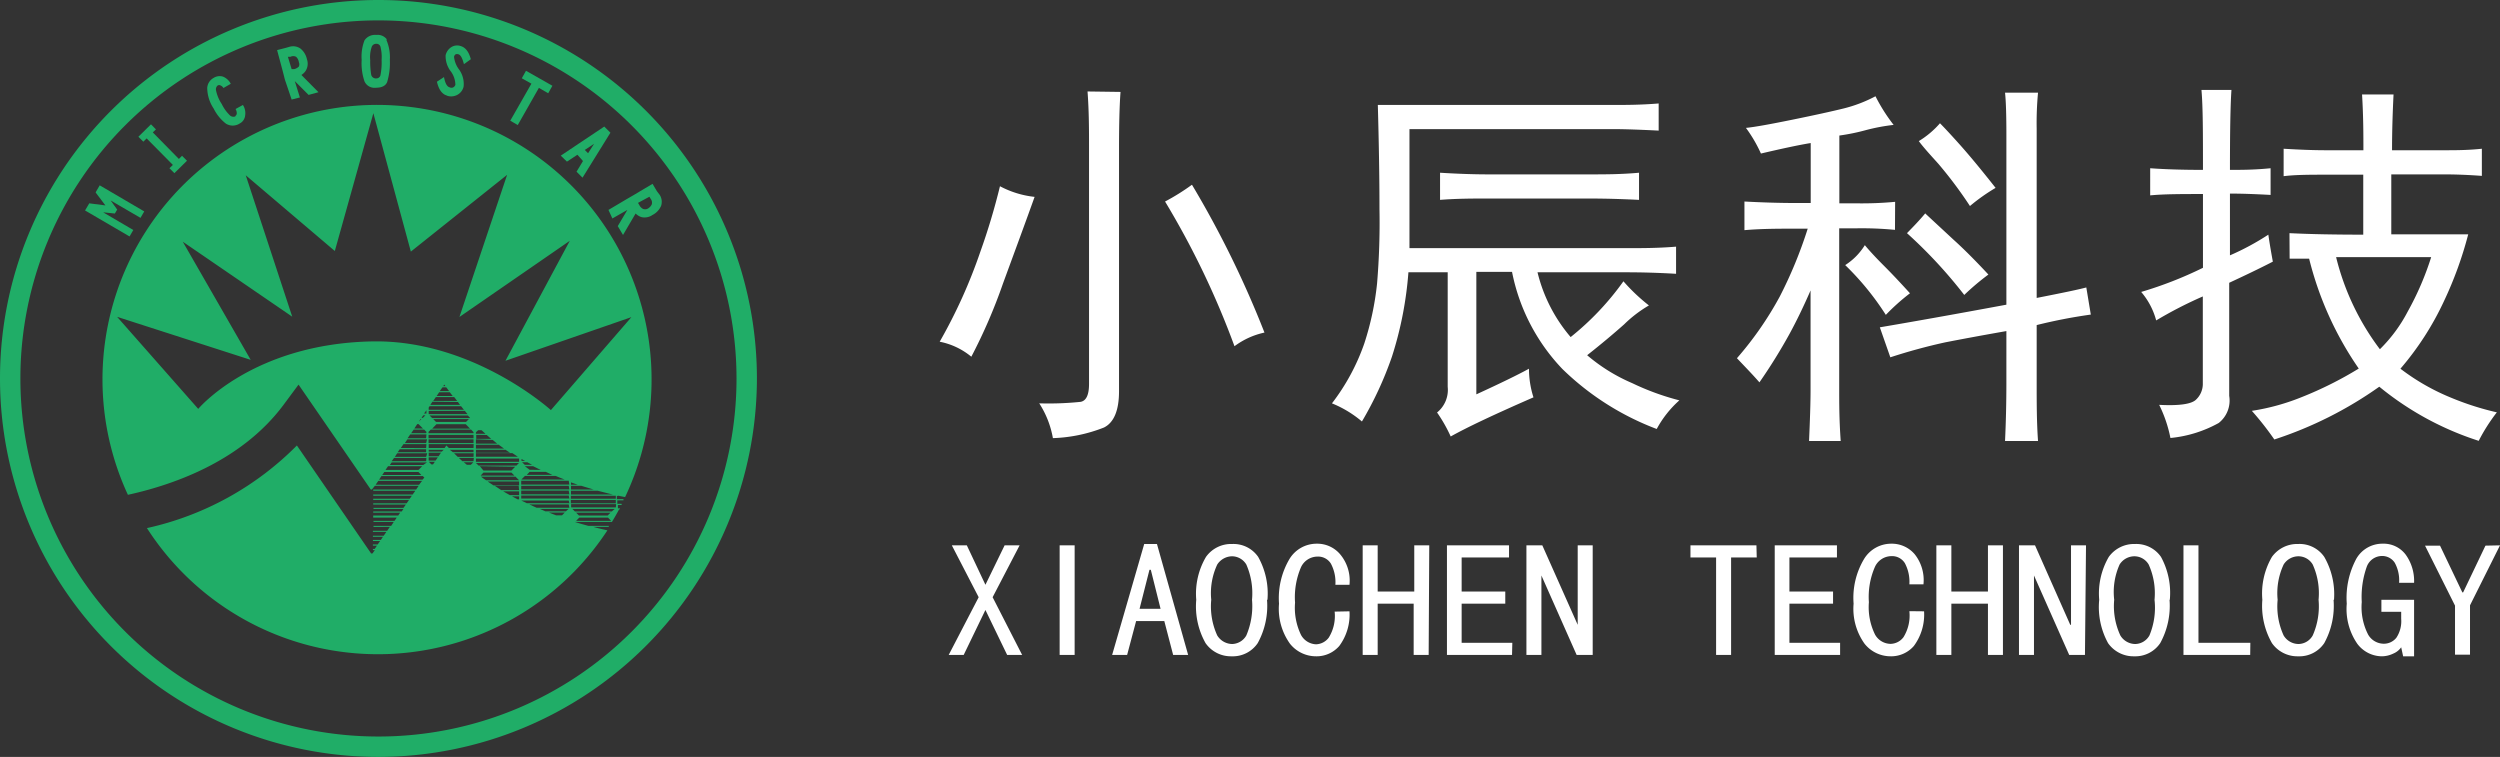 <svg xmlns="http://www.w3.org/2000/svg" viewBox="0 0 166.73 50.48"><rect x="0" y="0" width="166.73" height="50.48" fill="#333333" stroke="none"/><defs><style>.cls-1{fill:#fff;}.cls-2{fill:#20ad67;}</style></defs><g id="图层_2" data-name="图层 2"><g id="图层_1-2" data-name="图层 1"><path class="cls-1" d="M155.8,17.15a16.83,16.83,0,0,0,2.92,6.14,10,10,0,0,0,1.86-2.52,19.47,19.47,0,0,0,1.56-3.62Zm-4.52-1.5q.1.71.3,1.8c-.93.48-1.9.94-2.91,1.41V26.4a1.9,1.9,0,0,1-.7,1.81,8.23,8.23,0,0,1-3.22,1A8.84,8.84,0,0,0,144,27c1.34.07,2.16-.05,2.46-.35a1.44,1.44,0,0,0,.45-1V19.77a27.65,27.65,0,0,0-3.11,1.6,4.83,4.83,0,0,0-1-1.9,26.09,26.09,0,0,0,4.12-1.61V12.94c-1.41,0-2.58,0-3.52.09V11.22c.94.07,2.11.11,3.52.11,0-2.42,0-4.19-.1-5.33h2c-.07,1-.1,2.78-.1,5.33.74,0,1.64,0,2.71-.11V13c-1.07-.06-2-.09-2.71-.09v4.12A17.07,17.07,0,0,0,151.28,15.65Zm1.41-.1c1.41.07,3.05.1,4.92.1v-4H155.3c-1.2,0-2.21,0-3,.1V9.92c1,.06,1.94.1,2.81.1h2.51c0-1,0-2.25-.09-3.72h2.1c-.06,1.21-.1,2.45-.1,3.72H163c.74,0,1.58,0,2.52-.1v1.81c-.94-.07-1.78-.1-2.52-.1h-3.52v4h5.13A25.15,25.15,0,0,1,163,20.07a19.55,19.55,0,0,1-2.91,4.52,14.67,14.67,0,0,0,3.32,1.91,18.87,18.87,0,0,0,3.11,1,12,12,0,0,0-1.21,1.9,20.15,20.15,0,0,1-6.63-3.61,26,26,0,0,1-7,3.52,20.2,20.2,0,0,0-1.5-1.91,14.81,14.81,0,0,0,3.31-.91,24.71,24.71,0,0,0,3.82-1.91A22.32,22.32,0,0,1,154,17.25h-1.3Zm-28.32.8c.33.4.77.87,1.31,1.41s1.1,1.14,1.7,1.8A13.86,13.86,0,0,0,125.77,21a18.33,18.33,0,0,0-2.71-3.32A4.18,4.18,0,0,0,124.37,16.35Zm5-8.14c.27.27.71.74,1.31,1.41s1.41,1.64,2.41,2.91a12.64,12.64,0,0,0-1.71,1.21,28.19,28.19,0,0,0-2.11-2.82c-.54-.6-1-1.1-1.3-1.51A6,6,0,0,0,129.39,8.21Zm-1,6L130.3,16c.6.54,1.37,1.3,2.31,2.31A16.55,16.55,0,0,0,131,19.67a31.57,31.57,0,0,0-3.82-4.12C127.58,15.14,128,14.71,128.39,14.24ZM133.81,9q0-2-.09-2.82h2.2a21.85,21.85,0,0,0-.09,2.41V19.87c1.74-.34,2.84-.57,3.31-.7l.3,1.81a34.42,34.42,0,0,0-3.61.7V25.5c0,1.34,0,2.64.09,3.91h-2.2c.06-1.27.09-2.57.09-3.91V22.08c-1.54.27-2.89.52-4.07.75a37.78,37.78,0,0,0-3.67,1l-.7-2c2-.34,4.83-.84,8.44-1.51Zm-7.43,6.33a22.87,22.87,0,0,0-2.72-.1h-1V26c0,.87,0,2,.1,3.41h-2.11c.06-1.4.1-2.54.1-3.41V19.37q-.7,1.61-1.41,2.91a36.32,36.32,0,0,1-2,3.22c-.47-.54-1-1.08-1.5-1.61a22.62,22.62,0,0,0,2.86-4.12,29.12,29.12,0,0,0,1.86-4.52h-.71c-1.2,0-2.37,0-3.51.1V13.44c1.14.06,2.31.1,3.51.1h.91v-4c-.8.13-1.91.37-3.32.7a9.21,9.21,0,0,0-1-1.71c.6-.06,1.64-.25,3.11-.55s2.61-.55,3.42-.75a9.28,9.28,0,0,0,2.11-.81,11.6,11.6,0,0,0,1.21,1.91,12.89,12.89,0,0,0-1.86.35,13.78,13.78,0,0,1-1.76.36v4.52h1.1a23.9,23.9,0,0,0,2.62-.1ZM106,11.63c1,0,2.11,0,3.31-.11v1.81c-1.2-.06-2.31-.09-3.31-.09H99.26c-1,0-2.08,0-3.22.09V11.52c1.14.07,2.22.11,3.22.11ZM107.5,7c.87,0,1.91,0,3.12-.1V8.71c-1.21-.06-2.25-.1-3.12-.1H94v7.94h14.47c1,0,2.11,0,3.31-.1v1.81c-1.2-.07-2.31-.1-3.31-.1h-5.93a10.42,10.42,0,0,0,2.21,4.32,18.47,18.47,0,0,0,3.52-3.72,12.31,12.31,0,0,0,1.7,1.61,8.32,8.32,0,0,0-1.65,1.26c-.71.63-1.53,1.32-2.47,2.06a11.68,11.68,0,0,0,3,1.86A17,17,0,0,0,112,26.7a7,7,0,0,0-1.51,1.91,18.21,18.21,0,0,1-6.29-4,13,13,0,0,1-3.36-6.48H98.46V26.3q2.42-1.11,3.51-1.71a6.31,6.31,0,0,0,.3,1.91q-3.92,1.71-5.52,2.61a9.9,9.9,0,0,0-.91-1.6,1.93,1.93,0,0,0,.71-1.71V18.16H93.93a24.3,24.3,0,0,1-1.1,5.63,23.7,23.7,0,0,1-2,4.32,7.35,7.35,0,0,0-2-1.21,14.14,14.14,0,0,0,2.16-4,19.23,19.23,0,0,0,.85-4A48.49,48.49,0,0,0,92,13.94q0-3-.11-6.94Zm-28,5.33a66.52,66.52,0,0,1,4.83,9.85,5.14,5.14,0,0,0-2,.91,56,56,0,0,0-4.63-9.65A14.59,14.59,0,0,0,79.48,12.33ZM69,13.13c-.6,1.68-1.31,3.6-2.11,5.78a35.84,35.84,0,0,1-2.11,4.88,4.73,4.73,0,0,0-2.11-1,34.62,34.62,0,0,0,2.71-6,43.42,43.42,0,0,0,1.31-4.37A6.35,6.35,0,0,0,69,13.13Zm5.73-7c-.07.94-.1,2.21-.1,3.82V26.1c0,1.27-.34,2.08-1,2.41a10.14,10.14,0,0,1-3.41.71,6.28,6.28,0,0,0-.91-2.32,21,21,0,0,0,2.76-.1c.37-.07.56-.46.56-1.2V9.92c0-1.21,0-2.48-.1-3.82Z"/><path class="cls-1" d="M166.73,36.37l-2,4v3.29h-1V40.39l-2-4h1l1.49,3.12h.05l1.49-3.12ZM161,43.77h-.73l-.13-.6a1.21,1.21,0,0,1-.53.42,1.79,1.79,0,0,1-.79.18,2.07,2.07,0,0,1-1.61-.84,4.09,4.09,0,0,1-.7-2.67,5.51,5.51,0,0,1,.64-3,2,2,0,0,1,1.75-1,1.84,1.84,0,0,1,1.54.73,3,3,0,0,1,.56,1.88h-1a2.42,2.42,0,0,0-.29-1.34,1,1,0,0,0-.86-.45,1.09,1.09,0,0,0-1,.7,6,6,0,0,0-.34,2.37,4,4,0,0,0,.43,2.18,1.21,1.21,0,0,0,1,.6,1.06,1.06,0,0,0,.88-.4,2,2,0,0,0,.32-1.26v-.47h-1.32V40H161ZM154.63,40a4.64,4.64,0,0,0-.39-2.35,1.11,1.11,0,0,0-.94-.55,1.17,1.17,0,0,0-1,.55,4.51,4.51,0,0,0-.4,2.35,4.66,4.66,0,0,0,.4,2.38,1.17,1.17,0,0,0,1,.57,1.11,1.11,0,0,0,.94-.57A4.81,4.81,0,0,0,154.63,40Zm1,0a5.16,5.16,0,0,1-.62,2.89,2,2,0,0,1-1.74.88,2.07,2.07,0,0,1-1.75-.88,5,5,0,0,1-.64-2.89,4.85,4.85,0,0,1,.64-2.86,2.08,2.08,0,0,1,1.75-.86,2,2,0,0,1,1.74.86A5,5,0,0,1,155.66,40Zm-5.56,3.68h-4.45V36.37h1v6.5h3.46ZM143.69,40a4.64,4.64,0,0,0-.39-2.35,1.11,1.11,0,0,0-.94-.55,1.17,1.17,0,0,0-1,.55A4.48,4.48,0,0,0,141,40a4.64,4.64,0,0,0,.41,2.38,1.17,1.17,0,0,0,1,.57,1.11,1.11,0,0,0,.94-.57A4.81,4.81,0,0,0,143.69,40Zm1,0a5.16,5.16,0,0,1-.62,2.89,2,2,0,0,1-1.73.88,2.07,2.07,0,0,1-1.75-.88A5,5,0,0,1,140,40a4.85,4.85,0,0,1,.64-2.86,2.08,2.08,0,0,1,1.75-.86,2,2,0,0,1,1.73.86A5,5,0,0,1,144.71,40Zm-5.64,3.68H138l-2.35-5.3h0v5.3h-1V36.37h1.07l2.35,5.3h.05v-5.3h1Zm-5.47,0h-1V40.26h-2.44v3.42h-1V36.37h1v3.08h2.44V36.37h1Zm-5.26-2.91a3.51,3.51,0,0,1-.68,2.31,2,2,0,0,1-1.54.69,2.22,2.22,0,0,1-1.75-.84,4,4,0,0,1-.73-2.67,5.05,5.05,0,0,1,.71-3,2.12,2.12,0,0,1,1.81-1,2,2,0,0,1,1.56.71,2.77,2.77,0,0,1,.58,2h-.94a2.64,2.64,0,0,0-.3-1.41,1,1,0,0,0-.9-.47,1.22,1.22,0,0,0-1.09.7,5,5,0,0,0-.41,2.37,4.15,4.15,0,0,0,.41,2.16,1.2,1.2,0,0,0,1.05.62,1.1,1.1,0,0,0,.85-.45,2.74,2.74,0,0,0,.39-1.73Zm-5.6,2.91h-4.36V36.37h4.15v.81h-3.17v2.27h2.91v.81h-2.91v2.61h3.38Zm-5.56-6.5h-1.71v6.5h-1v-6.5h-1.71v-.81h4.4Zm-10.94,6.5h-1.07l-2.35-5.3h0v5.3h-1V36.37h1.06l2.36,5.3h0v-5.3h1Zm-5.38,0H96.5V36.37h4.14v.81H97.48v2.27h2.91v.81H97.48v2.61h3.38Zm-5.56,0h-1V40.26H91.88v3.42h-1V36.37h1v3.08h2.44V36.37h1ZM90,40.77a3.51,3.51,0,0,1-.68,2.31,2,2,0,0,1-1.54.69,2.22,2.22,0,0,1-1.75-.84,4,4,0,0,1-.73-2.67,5.13,5.13,0,0,1,.71-3,2.12,2.12,0,0,1,1.81-1,2,2,0,0,1,1.56.71A2.73,2.73,0,0,1,90,39h-.94a2.64,2.64,0,0,0-.3-1.41,1,1,0,0,0-.9-.47,1.22,1.22,0,0,0-1.09.7,5.07,5.07,0,0,0-.4,2.37,4.17,4.17,0,0,0,.4,2.16,1.2,1.2,0,0,0,1,.62,1.1,1.1,0,0,0,.85-.45,2.74,2.74,0,0,0,.39-1.73ZM83.5,40a4.79,4.79,0,0,0-.38-2.35,1.12,1.12,0,0,0-.94-.55,1.2,1.2,0,0,0-1,.55,4.51,4.51,0,0,0-.4,2.35,4.66,4.66,0,0,0,.4,2.38,1.19,1.19,0,0,0,1,.57,1.12,1.12,0,0,0,.94-.57A5,5,0,0,0,83.5,40Zm1,0a5.16,5.16,0,0,1-.62,2.89,2,2,0,0,1-1.73.88,2.06,2.06,0,0,1-1.75-.88A5,5,0,0,1,79.78,40a4.84,4.84,0,0,1,.65-2.86,2.06,2.06,0,0,1,1.75-.86,2,2,0,0,1,1.73.86A5,5,0,0,1,84.53,40Zm-7.1.6L76.75,38h-.09L76,40.6Zm1.84,3.08h-1l-.59-2.26H75.77l-.6,2.26h-1l2.14-7.4h.85Zm-7.57,0h-1V36.37h1Zm-3.5,0h-1l-1.45-3-1.45,3h-1l2-3.85-1.79-3.46h1L65.72,39,67,36.37h1l-1.8,3.46Z"/><polygon class="cls-2" points="6.38 12.84 6.4 12.79 6.65 12.36 9.62 14.1 9.37 14.53 7.38 13.37 7.81 13.97 7.82 13.97 7.66 14.24 6.88 14.16 8.89 15.34 8.64 15.77 5.68 14.04 5.67 14.04 5.93 13.6 5.95 13.56 7.03 13.7 6.38 12.84"/><polygon class="cls-2" points="9.78 9.23 9.56 9.45 9.23 9.12 10.07 8.29 10.4 8.63 10.19 8.83 11.93 10.6 12.14 10.39 12.47 10.72 11.63 11.55 11.3 11.22 11.53 11 9.78 9.23"/><path class="cls-2" d="M15.7,7.73a.21.21,0,0,0,.09-.19.56.56,0,0,0-.08-.27L16.2,7a1,1,0,0,1,.15.7.68.68,0,0,1-.37.54.85.85,0,0,1-.92,0,2.91,2.91,0,0,1-.81-1,2.53,2.53,0,0,1-.43-1.38.82.82,0,0,1,.42-.66.75.75,0,0,1,.63-.09,1,1,0,0,1,.52.48l-.49.28a.39.39,0,0,0-.19-.17.19.19,0,0,0-.19,0,.33.33,0,0,0-.11.34,2.56,2.56,0,0,0,.38.9,2.65,2.65,0,0,0,.53.74.34.34,0,0,0,.38.08"/><path class="cls-2" d="M19.45,4.61h0l.17,0a.66.66,0,0,0,.31-.17.38.38,0,0,0,0-.3.6.6,0,0,0-.18-.35.4.4,0,0,0-.38,0l-.17,0Zm1.79,1.54-.66.18-.92-.92L20,6.5l-.55.14L19,5.31l-.14-.55-.38-1.42.55-.14.28-.08a.86.86,0,0,1,.73.12,1.25,1.25,0,0,1,.43.71.9.9,0,0,1-.07.75A.93.93,0,0,1,20.1,5Z"/><path class="cls-2" d="M24.76,5h0a.32.32,0,0,0,.34.23.28.28,0,0,0,.27-.2A4.27,4.27,0,0,0,25.45,4a2.82,2.82,0,0,0-.08-.9.28.28,0,0,0-.28-.18.32.32,0,0,0-.29.18,2.1,2.1,0,0,0-.11.91,5.53,5.53,0,0,0,.07,1m1-2.37A2.93,2.93,0,0,1,26,4a4.39,4.39,0,0,1-.18,1.47c-.1.25-.35.38-.74.38a.73.73,0,0,1-.77-.42A3.72,3.72,0,0,1,24.12,4a3,3,0,0,1,.19-1.31.84.84,0,0,1,.78-.36A.77.77,0,0,1,25.81,2.64Z"/><path class="cls-2" d="M29.83,6.38q-.51-.13-.69-.93l.47-.31c.08.41.2.64.37.68a.27.27,0,0,0,.26,0,.32.32,0,0,0,.13-.16,1.54,1.54,0,0,0-.29-.88,1.66,1.66,0,0,1-.36-1.1.88.88,0,0,1,.34-.51.73.73,0,0,1,.66-.1c.32.09.55.38.68.88l-.46.33c-.1-.4-.22-.62-.37-.66a.29.29,0,0,0-.18,0,.27.27,0,0,0-.11.17,1.69,1.69,0,0,0,.34.85,1.65,1.65,0,0,1,.3,1.13.83.83,0,0,1-.41.55.87.87,0,0,1-.68.07"/><polygon class="cls-2" points="34.53 8.34 34.03 8.05 35.44 5.58 34.8 5.22 35.08 4.72 36.84 5.72 36.56 6.22 35.94 5.86 34.53 8.34"/><path class="cls-2" d="M39,10h0l.22.22.4-.63Zm-.49.32-.7.46-.41-.4L40.3,8.44l.41.41-1.86,3-.4-.4.43-.71Z"/><path class="cls-2" d="M42.55,13.53h0l.09.15a.57.57,0,0,0,.24.25.38.38,0,0,0,.29,0,.65.65,0,0,0,.29-.28.4.4,0,0,0-.06-.38l-.09-.15Zm-1,2.14-.35-.59L41.84,14l-1,.57L40.58,14l1.18-.7.5-.29,1.26-.75.29.49L44,13a.86.86,0,0,1,.09.73,1.24,1.24,0,0,1-.58.61.92.92,0,0,1-.73.14,1,1,0,0,1-.39-.24Z"/><path class="cls-2" d="M25.24,1.36h0A23.88,23.88,0,1,0,49.12,25.24,23.9,23.9,0,0,0,25.24,1.36m0,49.12A25.24,25.24,0,1,1,50.48,25.24,25.27,25.27,0,0,1,25.24,50.48Z"/><path class="cls-2" d="M36.74,27.35h0s-5.2-4.72-11.94-4.58c-7.95.16-11.58,4.5-11.58,4.5L7.81,21.13,16.72,24l-4.53-7.88,7.3,5-3.1-9.43,5.94,5.05L24.9,7.55l2.5,9.23,6.42-5.12-3.18,9.48L38,16.06l-4.29,8,8.4-2.91Zm3.13,5.38h0c.35.09.7.18,1,.25H38.08v-.25Zm-1.79-.4h0v-.16l.46.16Zm.69.07h0l.83.25H38.08V32.4Zm2.3.86h-3v-.2h3Zm0,.31h-3v-.23h3Zm0,.27h0l0,0H38.09v-.22h3Zm-.27.27H38.34l-.17-.17H41Zm-2.38.08h2.3l-.19.19H38.61Zm0,.55h0l.21-.22h1.92l.21.22Zm-3.64-4h0v-.13l.24.13ZM35,31h0l-.18-.17h.35l.32.17Zm.32.33h0L35,31.09h.55l.51.25Zm1.74.41h0q.3.13.6.24H34.77l.24-.24Zm-1.93-.07h0l.19-.2H36.4l.44.2Zm2.84.65H34.76v-.26h3.05l.12,0Zm0,.32H34.76V32.4h3.17Zm0,.33H34.76v-.25h3.17Zm0,.28H34.76v-.2h3.17Zm0,.31H35.14l-.38-.18v0h3.17Zm0,.3H35.78l-.48-.22h2.63Zm-.23.24H36.37L36,33.94h1.92Zm-.26.27h-.39l-.49-.19h1.07Zm-3.31-4.15h0l.37.24H31.74v-.24ZM33.72,30h0l.3.2H31.74V30Zm-.46-.34h0l.36.26H31.74v-.26Zm-.4-.32h0l.3.25H31.74V29.3Zm-.4-.33h0l.3.26h-1V29Zm-.5-.39h0l0,0,0,0Zm.15.07h0l.27.24h-.64v-.1l.15-.14Zm2.51,2.11H31.74v-.22h2.88Zm0,1.23h-2.2a3.53,3.53,0,0,1-.34-.24h2.3l.24.24Zm0,.34H32.91l-.39-.26h2.1Zm0,.32H33.43L33,32.4h1.59Zm0,.33H34l-.44-.25h1.06Zm0,.28h-.1l-.38-.2h.48Zm-2.38-1.78h1.87l.2.2H32.05Zm2.12-.39h0l-.25.25H32.24L32,31.09Zm-2.62-.25h2.87l-.17.17H31.92Zm-.39-3H28.82l-.17-.17H31.2l.15.16Zm-2.46.07h2.38l-.19.19h-2Zm.22.34h1.95l.29.3H28.82ZM31,27.4h0l.18.22H28.59V27.4Zm-.25-.31h0l.19.24H28.59v-.15l.06-.09Zm-.21-.28h0l.14.19v0H28.7l.14-.21Zm-.25-.33h0l.2.26H28.89l.18-.26ZM30,26.16h0l.19.25H29.12l.17-.25Zm-.44-.41h0l.07-.1.07.1Zm.2.08h0l.19.25h-.62l.18-.25Zm1.82,3.06h-3V28.8l.15-.15h2.69l.16.17Zm0,.34h-3V29h3Zm0,.32h-3V29.3h3Zm0,.33H29.94l-.17-.17-.12.17H28.59v-.26h3Zm0,.28H30.21L30,30h1.58Zm0,.31H30.53l-.25-.24h1.31Zm0,.29h-.74l-.24-.22h1ZM31.4,31h-.26l-.21-.17h.64Zm-.12.12h0l-.05,0h.09Zm-1.82-1h-.87V30h1Zm-.21.31h-.66v-.24h.82Zm-.2.29h-.46v-.22h.61Zm-.17.25h-.11l-.17-.17H29Zm-.44-3.39h-.16l.16-.22h0Zm-.23,1h-.58l.2-.3h.08Zm-.1-.71h0l.12-.17h.14l-.17.17Zm0,.07h0l-.19.19h0l.13-.19Zm.31.95h-1l.17-.24h.7l.16.16Zm0,.34H27.18l.18-.26h1.08Zm0,.32H27l.17-.25h1.31Zm0,.33H26.73l.18-.26h1.53Zm0,.28h-1.9l.14-.2h1.76Zm0,.31H26.33l.16-.24h2Zm0,.29H26.12l.16-.22h2.16Zm-.19.25H26l.12-.17h2.35Zm-2.52.33h0l.17-.25h2.28l-.25.25Zm2.2.14h0l.19.2H25.49l.14-.2Zm.27.51H25.28l.16-.24H28.2l.1.1Zm-.23.34H25.05l.18-.26h2.92Zm13.28.73.46.09A18.31,18.31,0,1,0,8.53,33c3.28-.72,7.66-2.35,10.38-6l1-1.35,4.82,7h.07L25,32.4h2.92l-.17.25H24.89v.08H27.7l-.18.25H24.89v.08h2.58l-.14.2H24.89v.08h2.39l-.16.23H24.89v.08h2.18l-.16.22h-2v.07h2l-.12.17H24.89v.08h1.8l-.13.19H24.89v.14h1.57l-.15.22h-1.4v.07h1.35l-.17.26H24.91v.07H26l-.18.26h-.95v.07h.9l-.18.26h-.72v.07h.67l-.14.21h-.53v.07h.48l-.16.23h-.32v.08h.27l-.15.22h-.12v.08H25l-.16.22h-.09l-4.95-7.2a20.21,20.21,0,0,1-10,5.51,18.31,18.31,0,0,0,30.71.15c-.31-.07-.62-.14-.94-.23H40.6l0-.07H39.24c-.3-.08-.59-.16-.9-.26h2.47q.25-.41.48-.84l0,0h.05l0-.07h-.13v-.22h.25a.2.2,0,0,1,0-.08h-.29v-.23h.41l0-.08h-.44v-.2Z"/></g></g></svg>